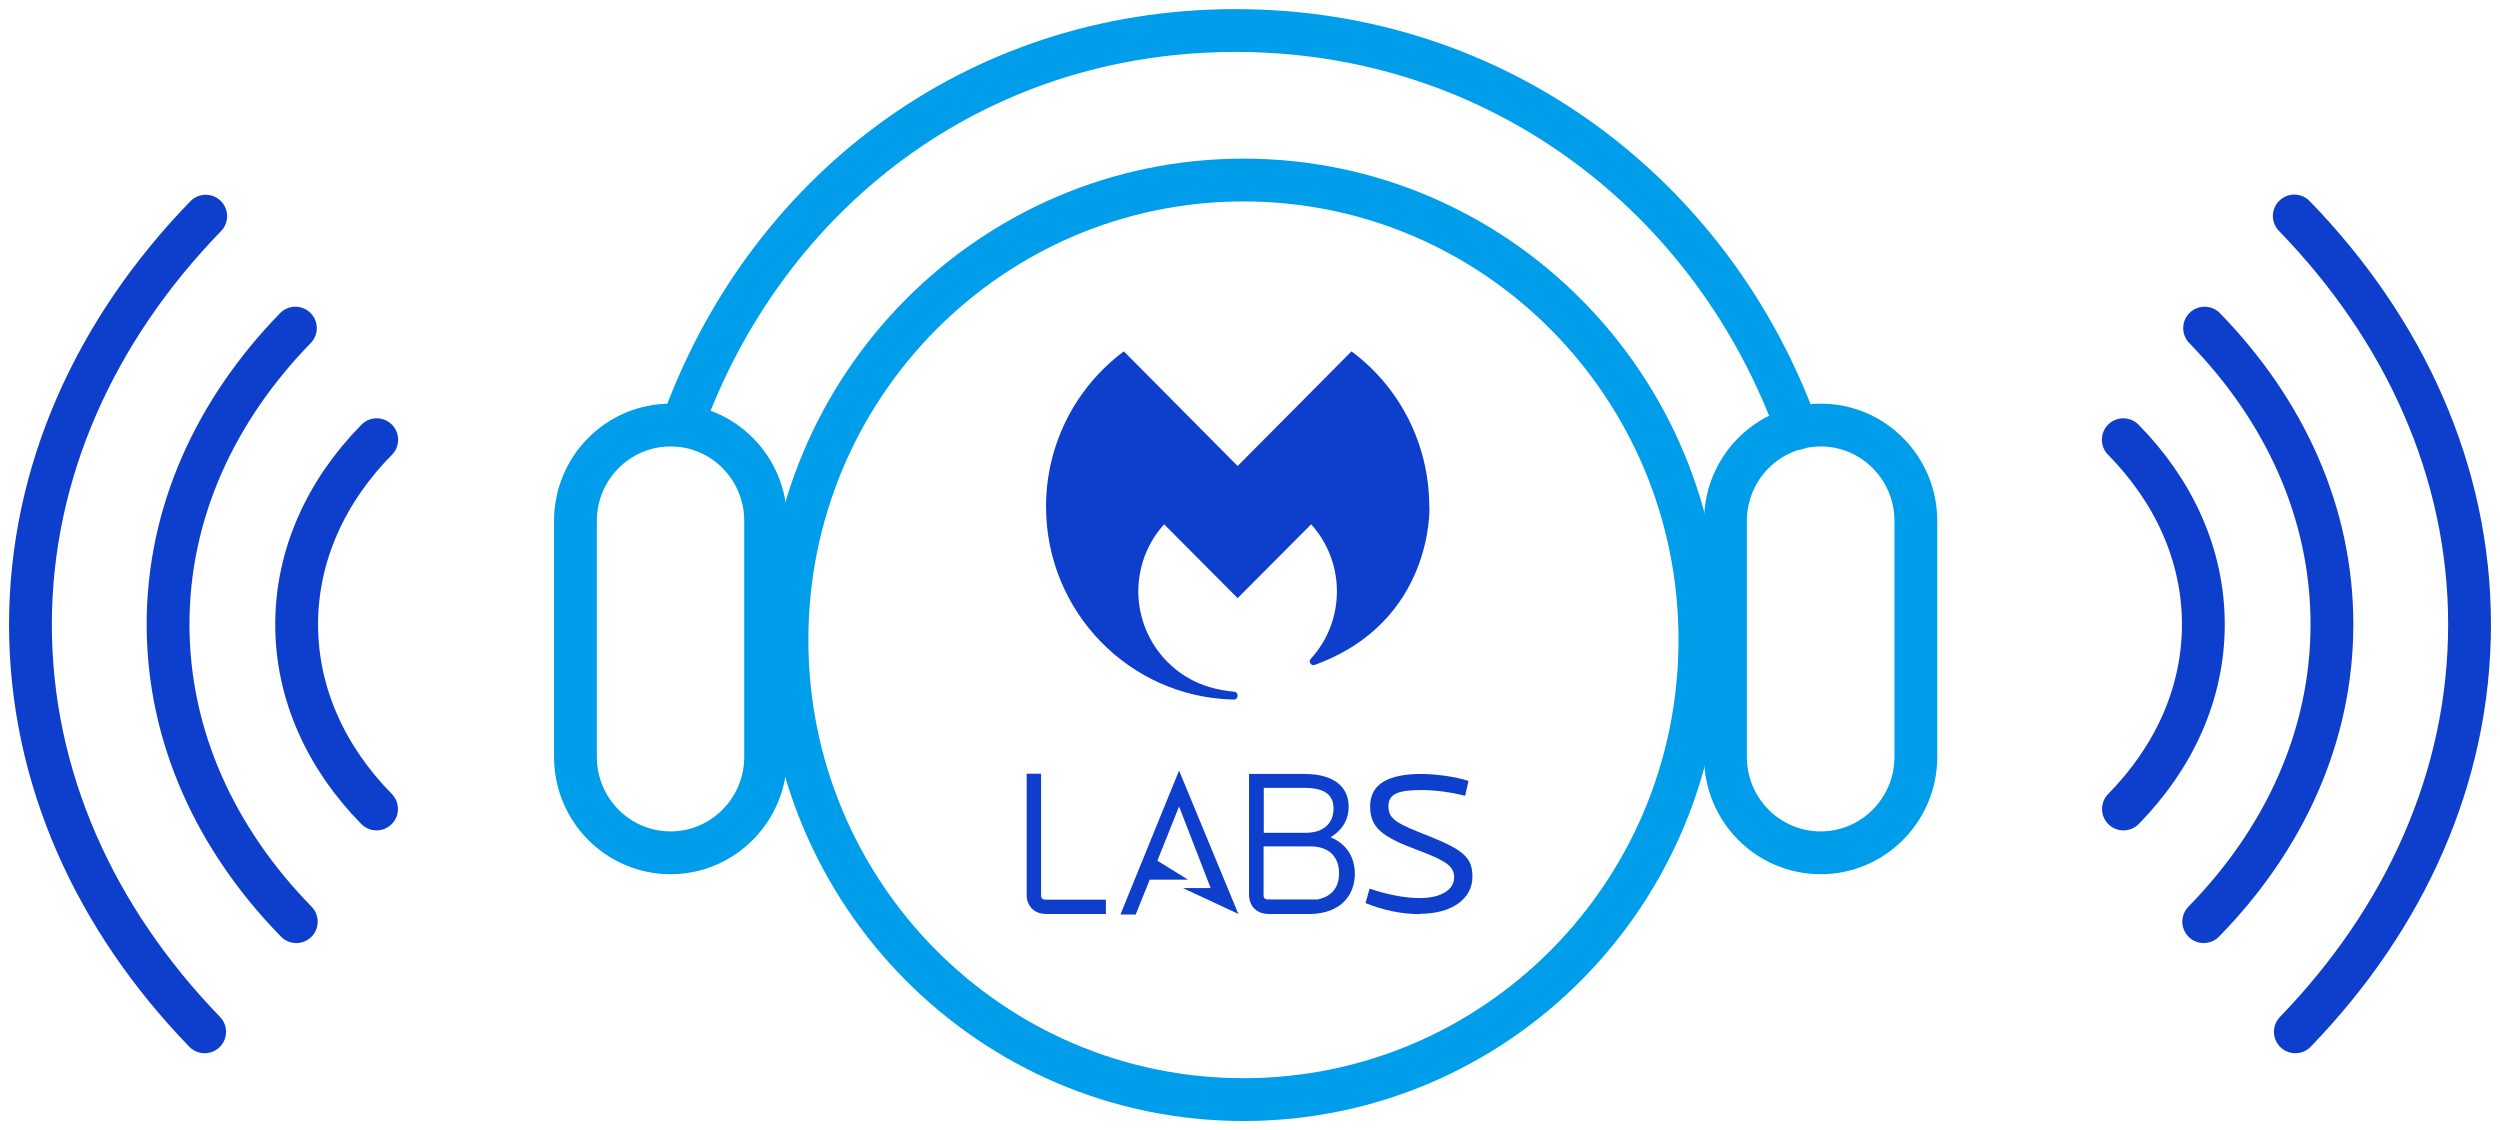 <svg width="146" height="66" viewBox="0 0 146 66" fill="none" xmlns="http://www.w3.org/2000/svg">
<path d="M124.009 47.245C126.934 44.269 128.676 40.53 128.676 36.468C128.676 32.405 126.934 28.655 123.999 25.679" stroke="#0D3ECC" stroke-width="2.5" stroke-linecap="round" stroke-linejoin="round"/>
<path d="M128.697 53.825C133.395 49.021 136.185 43.005 136.185 36.467C136.185 29.93 133.416 23.956 128.749 19.162" stroke="#0D3ECC" stroke-width="2.5" stroke-linecap="round" stroke-linejoin="round"/>
<path d="M134.048 60.258C140.426 53.658 144.222 45.418 144.222 36.467C144.222 27.517 140.406 19.224 133.986 12.614" stroke="#0D3ECC" stroke-width="2.5" stroke-linecap="round" stroke-linejoin="round"/>
<path d="M21.991 47.245C19.066 44.269 17.324 40.53 17.324 36.468C17.324 32.405 19.066 28.655 22.001 25.679" stroke="#0D3ECC" stroke-width="2.5" stroke-linecap="round" stroke-linejoin="round"/>
<path d="M17.303 53.825C12.605 49.021 9.815 43.005 9.815 36.467C9.815 29.93 12.584 23.956 17.251 19.162" stroke="#0D3ECC" stroke-width="2.5" stroke-linecap="round" stroke-linejoin="round"/>
<path d="M11.952 60.258C5.563 53.658 1.778 45.418 1.778 36.478C1.778 27.538 5.594 19.235 12.014 12.624" stroke="#0D3ECC" stroke-width="2.5" stroke-linecap="round" stroke-linejoin="round"/>
<path d="M45.958 37.366C45.958 52.196 57.884 64.217 72.621 64.217C87.358 64.217 99.275 52.196 99.275 37.366C99.275 22.535 87.338 10.514 72.621 10.514C57.905 10.514 45.958 22.535 45.958 37.366Z" stroke="#009DEB" stroke-width="2.5" stroke-miterlimit="10" stroke-linecap="round"/>
<path d="M106.327 49.804C103.257 49.804 100.768 47.298 100.768 44.206V30.42C100.768 27.329 103.257 24.823 106.327 24.823C109.397 24.823 111.886 27.329 111.886 30.42V44.206C111.886 47.287 109.397 49.804 106.327 49.804Z" stroke="#009DEB" stroke-width="2.5" stroke-miterlimit="10" stroke-linecap="round"/>
<path d="M39.165 49.804C36.095 49.804 33.606 47.298 33.606 44.206V30.42C33.606 27.329 36.095 24.823 39.165 24.823C42.235 24.823 44.713 27.329 44.713 30.42V44.206C44.713 47.287 42.224 49.804 39.165 49.804Z" stroke="#009DEB" stroke-width="2.5" stroke-miterlimit="10" stroke-linecap="round"/>
<path d="M104.937 25.021C100.001 11.423 87.493 1.783 72.165 1.783C56.837 1.783 44.693 11.339 39.839 24.833" stroke="#009DEB" stroke-width="2.5" stroke-miterlimit="10" stroke-linecap="round"/>
<path d="M83.469 29.585C83.469 26.003 81.789 22.64 78.927 20.52L72.279 27.214L65.632 20.52C62.883 22.567 61.089 25.867 61.089 29.585C61.089 35.736 65.974 40.728 72.041 40.854H72.061C72.186 40.854 72.279 40.749 72.279 40.614C72.279 40.509 72.196 40.415 72.093 40.394C72.082 40.394 72.061 40.394 72.051 40.394C71.553 40.342 71.056 40.258 70.589 40.112C67.529 39.172 65.797 35.914 66.731 32.833C66.98 32.008 67.405 31.256 67.986 30.619L72.279 34.932L76.573 30.619C78.585 32.854 78.575 36.258 76.552 38.472C76.511 38.514 76.49 38.566 76.49 38.619C76.48 38.765 76.645 38.88 76.76 38.838C83.76 36.311 83.48 29.574 83.48 29.574" fill="#0D3ECC"/>
<path d="M70.703 51.862H69.085L72.321 53.376L68.857 45L65.434 53.407H66.326L67.145 51.371H69.375L67.591 50.264L68.857 47.099L70.703 51.862Z" fill="#0D3ECC"/>
<path d="M82.93 53.386C81.893 53.386 80.794 53.167 79.746 52.739L79.985 51.893C80.939 52.227 82.007 52.447 82.909 52.447C84.185 52.447 84.921 51.945 84.921 51.245C84.921 50.619 84.548 50.295 82.743 49.627C80.68 48.854 80.016 48.321 80.016 47.089C80.016 45.794 81.063 45.199 83.003 45.199C83.822 45.199 85.004 45.355 85.761 45.606L85.564 46.473C84.776 46.274 83.843 46.138 83.023 46.138C81.634 46.138 81.084 46.368 81.084 47.089C81.084 47.851 81.592 48.102 83.459 48.833C85.492 49.648 85.99 50.097 85.99 51.214C85.99 52.478 84.797 53.366 82.93 53.366" fill="#0D3ECC"/>
<path d="M64.594 53.376H61.11C60.643 53.376 60.373 53.188 60.228 53.021C59.948 52.708 59.948 52.321 59.959 52.206V45.188H60.799V52.269C60.799 52.269 60.799 52.405 60.85 52.467C60.902 52.53 61.027 52.541 61.099 52.541H64.584V53.386L64.594 53.376Z" fill="#0D3ECC"/>
<path d="M76.956 52.53H74.094C74.021 52.53 73.897 52.53 73.845 52.457C73.793 52.405 73.783 52.3 73.793 52.258V49.428H76.521C77.682 49.428 78.211 50.107 78.201 51.026C78.201 51.82 77.765 52.363 76.967 52.52M73.804 46.013H76.189C77.34 46.013 77.879 46.4 77.879 47.225C77.879 48.05 77.319 48.635 76.262 48.635H73.804V46.013ZM79.124 51.057C79.124 50.065 78.647 49.282 77.703 48.896C78.305 48.541 78.761 47.956 78.761 47.11C78.761 45.898 77.828 45.199 76.189 45.199H72.943V52.018V52.206C72.943 52.321 72.943 52.718 73.213 53.021C73.358 53.178 73.627 53.376 74.094 53.376H76.583C78.315 53.313 79.103 52.29 79.124 51.057Z" fill="#0D3ECC"/>
</svg>
